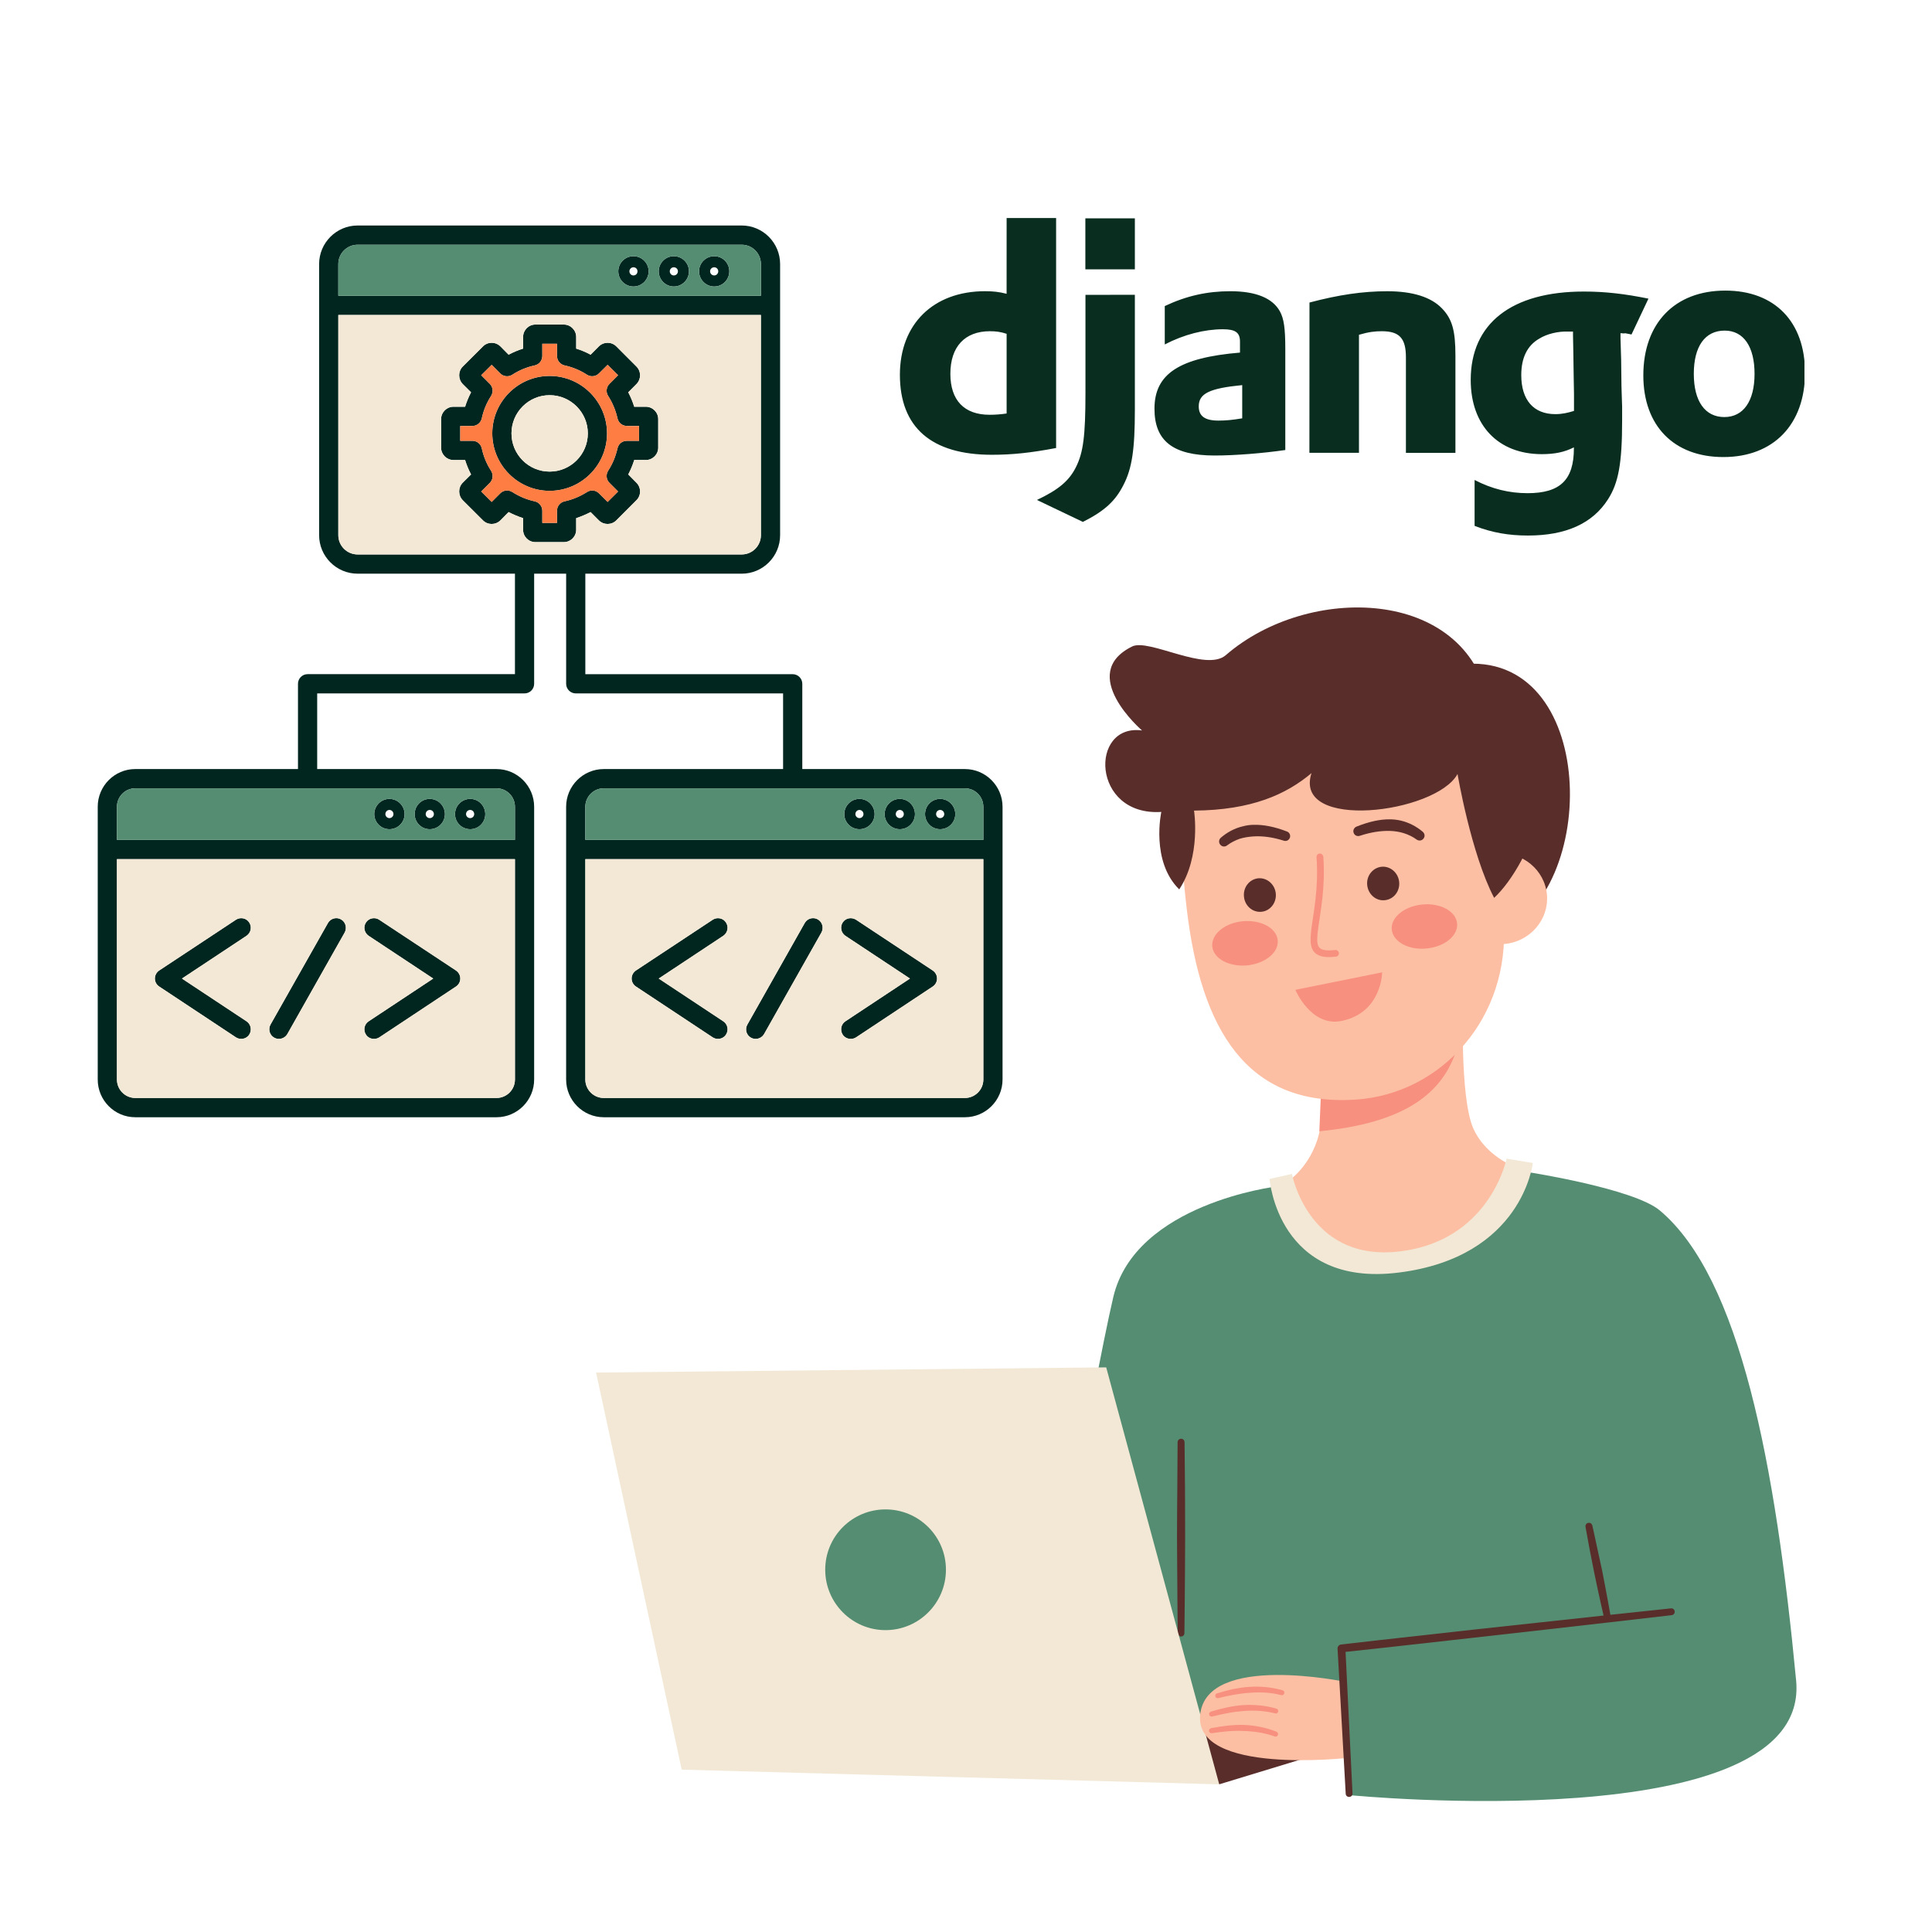 <svg xmlns="http://www.w3.org/2000/svg" xmlns:xlink="http://www.w3.org/1999/xlink" width="600" zoomAndPan="magnify" viewBox="0 0 450 450" height="600" preserveAspectRatio="xMidYMid meet" version="1.0"><defs><clipPath id="8e34e40582"><path d="M 209.543 50.25 L 420.293 50.25 L 420.293 125 L 209.543 125 Z M 209.543 50.25 " clip-rule="nonzero"/></clipPath><clipPath id="6502fcbd99"><path d="M 239 273 L 418.457 273 L 418.457 419.5 L 239 419.5 Z M 239 273 " clip-rule="nonzero"/></clipPath><clipPath id="c92eb23261"><path d="M 271.316 399 L 306 399 L 306 416 L 271.316 416 Z M 271.316 399 " clip-rule="nonzero"/></clipPath><clipPath id="3028548922"><path d="M 138.84 318.105 L 284 318.105 L 284 416 L 138.84 416 Z M 138.84 318.105 " clip-rule="nonzero"/></clipPath><clipPath id="97789736d4"><path d="M 22.762 52.5 L 233.512 52.5 L 233.512 260.25 L 22.762 260.25 Z M 22.762 52.5 " clip-rule="nonzero"/></clipPath></defs><g clip-path="url(#8e34e40582)"><path fill="#092e20" d="M 234.461 50.785 L 245.988 50.785 L 245.988 104.348 C 240.074 105.477 235.734 105.926 231.016 105.926 C 216.938 105.926 209.602 99.539 209.602 87.293 C 209.602 75.492 217.387 67.828 229.441 67.828 C 231.312 67.828 232.734 67.98 234.457 68.43 Z M 234.461 77.75 C 233.113 77.297 231.988 77.148 230.566 77.148 C 224.73 77.148 221.359 80.754 221.359 87.066 C 221.359 93.23 224.578 96.609 230.492 96.609 C 231.82 96.609 233.145 96.508 234.461 96.312 Z M 264.332 68.66 L 264.332 95.484 C 264.332 104.727 263.656 109.16 261.656 112.996 C 259.785 116.676 257.312 119.008 252.223 121.562 L 241.52 116.449 C 246.609 114.047 249.078 111.941 250.652 108.711 C 252.297 105.402 252.824 101.57 252.824 91.5 L 252.824 68.68 Z M 252.801 50.852 L 264.332 50.852 L 264.332 62.742 L 252.801 62.742 Z M 271.293 71.289 C 276.387 68.883 281.23 67.832 286.57 67.832 C 292.48 67.832 296.375 69.41 298.098 72.492 C 299.055 74.219 299.371 76.477 299.371 81.285 L 299.371 104.82 C 294.203 105.57 287.691 106.098 282.898 106.098 C 273.242 106.098 268.898 102.711 268.898 95.199 C 268.898 87.082 274.664 83.309 288.816 82.125 L 288.816 79.57 C 288.816 77.465 287.766 76.691 284.848 76.691 C 280.582 76.691 275.789 77.895 271.297 80.227 L 271.297 71.281 Z M 289.336 89.699 C 281.699 90.449 279.211 91.656 279.211 94.656 C 279.211 96.91 280.633 97.965 283.797 97.965 C 285.516 97.965 287.09 97.816 289.336 97.438 Z M 305.004 70.465 C 311.816 68.66 317.434 67.836 323.121 67.836 C 329.035 67.836 333.305 69.188 335.852 71.82 C 338.246 74.297 338.996 77.004 338.996 82.789 L 338.996 105.48 L 327.465 105.48 L 327.465 83.234 C 327.465 78.801 325.969 77.148 321.848 77.148 C 320.273 77.148 318.855 77.297 316.531 77.973 L 316.531 105.473 L 304.984 105.473 Z M 343.457 111.793 C 347.5 113.895 351.543 114.871 355.809 114.871 C 363.371 114.871 366.59 111.793 366.59 104.426 L 366.59 104.199 C 364.344 105.328 362.102 105.781 359.105 105.781 C 348.977 105.781 342.559 99.094 342.559 88.496 C 342.559 75.344 352.066 67.906 368.91 67.906 C 373.852 67.906 378.418 68.434 383.957 69.559 L 380.012 77.906 C 376.941 77.309 379.762 77.828 377.445 77.602 L 377.445 78.805 L 377.594 83.688 L 377.672 90 C 377.746 91.578 377.746 93.156 377.824 94.734 L 377.824 97.891 C 377.824 107.809 377 112.465 374.531 116.301 C 370.938 121.938 364.723 124.738 355.887 124.738 C 351.398 124.738 347.504 124.062 343.461 122.484 L 343.461 111.812 Z M 366.387 77.227 L 365.188 77.227 C 362.941 77.148 360.324 77.75 358.523 78.879 C 355.754 80.457 354.332 83.312 354.332 87.371 C 354.332 93.156 357.199 96.461 362.27 96.461 C 363.844 96.461 365.137 96.16 366.613 95.711 L 366.613 91.727 C 366.613 90.375 366.535 88.848 366.535 87.293 L 366.457 81.957 L 366.383 78.125 L 366.383 77.223 Z M 401.855 67.684 C 413.387 67.684 420.422 74.969 420.422 86.77 C 420.422 98.852 413.086 106.457 401.406 106.457 C 389.875 106.457 382.762 99.172 382.762 87.445 C 382.762 75.273 390.102 67.684 401.855 67.684 Z M 401.629 97.141 C 406.047 97.141 408.668 93.457 408.668 87.07 C 408.668 80.742 406.125 77.004 401.707 77.004 C 397.121 77.004 394.52 80.684 394.52 87.07 C 394.52 93.457 397.141 97.141 401.629 97.141 Z M 401.629 97.141 " fill-opacity="1" fill-rule="nonzero"/></g><g clip-path="url(#6502fcbd99)"><path fill="#558d72" d="M 356.152 273.051 C 356.152 273.051 380.508 276.848 386.578 281.918 C 405.312 297.613 413.559 340.98 418.355 391.453 C 421.84 428.641 314.27 418.121 314.27 418.121 L 314.098 409.426 L 239.992 405.285 C 239.992 405.285 254.621 321.973 259.312 302.098 C 264.453 280.297 297.297 276.363 297.297 276.363 L 356.152 273.051 " fill-opacity="1" fill-rule="evenodd"/></g><path fill="#582d2a" d="M 274.285 335.91 C 274.285 335.91 274.25 340.668 274.215 347.016 C 274.184 350.434 274.148 354.297 274.148 358.16 C 274.184 369.27 274.32 380.379 274.32 380.379 C 274.32 380.828 274.664 381.172 275.113 381.172 C 275.527 381.172 275.871 380.828 275.871 380.379 C 275.871 380.379 276.012 369.27 276.043 358.16 C 276.043 354.297 276.012 350.434 276.012 347.016 C 275.941 340.668 275.906 335.91 275.906 335.91 C 275.906 335.461 275.527 335.113 275.113 335.113 C 274.664 335.113 274.285 335.461 274.285 335.91 " fill-opacity="1" fill-rule="evenodd"/><path fill="#582d2a" d="M 369.297 355.641 C 369.297 355.641 369.711 357.883 370.262 360.922 C 370.574 362.508 370.918 364.336 371.297 366.164 C 372.367 371.406 373.574 376.617 373.574 376.617 C 373.676 377.066 374.09 377.344 374.504 377.238 C 374.953 377.168 375.23 376.754 375.125 376.309 C 375.125 376.309 374.195 371.027 373.16 365.785 C 372.781 363.957 372.367 362.164 372.02 360.539 C 371.398 357.539 370.883 355.332 370.883 355.332 C 370.781 354.883 370.367 354.605 369.918 354.711 C 369.504 354.781 369.227 355.195 369.297 355.641 " fill-opacity="1" fill-rule="evenodd"/><g clip-path="url(#c92eb23261)"><path fill="#582d2a" d="M 283.98 415.602 L 305.852 408.941 L 271.523 399.25 L 283.98 415.602 " fill-opacity="1" fill-rule="evenodd"/></g><g clip-path="url(#3028548922)"><path fill="#f2e8d5" d="M 138.84 319.695 L 158.781 412.188 L 283.98 415.602 L 257.656 318.488 L 138.84 319.695 " fill-opacity="1" fill-rule="evenodd"/></g><path fill="#558d72" d="M 206.254 351.57 C 214.016 351.57 220.328 357.852 220.328 365.613 C 220.328 373.375 214.016 379.688 206.254 379.688 C 198.492 379.688 192.211 373.375 192.211 365.613 C 192.211 357.852 198.492 351.57 206.254 351.57 " fill-opacity="1" fill-rule="evenodd"/><path fill="#fcbfa3" d="M 313.512 391.762 L 314.098 409.426 C 314.098 409.426 277.875 413.566 279.562 399.25 C 281.219 384.934 313.512 391.762 313.512 391.762 " fill-opacity="1" fill-rule="evenodd"/><path fill="#f7907f" d="M 283.809 395.523 C 285.016 395.211 286.223 394.938 287.465 394.73 C 288.672 394.523 289.879 394.352 291.121 394.281 C 293.5 394.109 295.949 394.176 298.434 394.832 C 298.746 394.902 299.055 394.73 299.125 394.418 C 299.227 394.109 299.055 393.797 298.746 393.695 C 296.125 392.969 293.57 392.73 291.016 392.902 C 289.742 392.969 288.465 393.176 287.188 393.418 C 285.945 393.695 284.703 394.039 283.496 394.418 C 283.152 394.488 282.98 394.832 283.082 395.145 C 283.152 395.453 283.496 395.625 283.809 395.523 " fill-opacity="1" fill-rule="evenodd"/><path fill="#f7907f" d="M 282.391 399.801 C 283.602 399.492 284.809 399.215 286.016 399.008 C 287.258 398.766 288.465 398.629 289.707 398.523 C 292.086 398.352 294.535 398.457 297.02 399.078 C 297.332 399.18 297.641 398.973 297.711 398.664 C 297.777 398.352 297.605 398.043 297.297 397.973 C 294.707 397.215 292.121 397.008 289.602 397.145 C 288.293 397.246 287.051 397.422 285.773 397.695 C 284.531 397.973 283.289 398.281 282.047 398.664 C 281.738 398.766 281.566 399.078 281.633 399.387 C 281.738 399.699 282.047 399.906 282.391 399.801 " fill-opacity="1" fill-rule="evenodd"/><path fill="#f7907f" d="M 282.289 403.699 C 283.531 403.492 284.738 403.355 285.98 403.25 C 287.223 403.148 288.465 403.113 289.707 403.184 C 292.086 403.25 294.5 403.598 296.918 404.457 C 297.227 404.562 297.539 404.426 297.641 404.113 C 297.777 403.805 297.605 403.492 297.332 403.355 C 294.812 402.355 292.258 401.871 289.742 401.766 C 288.43 401.734 287.152 401.801 285.879 401.941 C 284.602 402.078 283.324 402.285 282.082 402.527 C 281.773 402.594 281.531 402.906 281.598 403.215 C 281.633 403.527 281.98 403.734 282.289 403.699 " fill-opacity="1" fill-rule="evenodd"/><path fill="#582d2a" d="M 315.027 417.707 L 313.406 384.758 C 316.719 384.414 329.312 383.035 343.285 381.449 C 364.672 379.066 389.375 376.203 389.375 376.203 C 389.824 376.133 390.133 375.754 390.062 375.305 C 390.031 374.895 389.648 374.582 389.203 374.617 C 389.203 374.617 364.465 377.238 343.078 379.586 C 326.758 381.379 312.336 383.035 312.336 383.035 C 311.891 383.102 311.512 383.516 311.543 384 L 313.441 417.773 C 313.441 418.223 313.82 418.57 314.27 418.535 C 314.719 418.535 315.062 418.156 315.027 417.707 " fill-opacity="1" fill-rule="evenodd"/><path fill="#582d2a" d="M 340.074 154.754 C 372.195 151.062 372.953 207.984 348.664 217.785 L 339.488 180.281 L 305.473 180.074 L 278.113 188.805 L 277.32 202.43 L 271.559 183.734 C 271.559 183.734 315.582 157.582 340.074 154.754 " fill-opacity="1" fill-rule="evenodd"/><path fill="#fcbfa3" d="M 340.801 232.859 L 310.129 236.793 C 310.129 236.793 309.266 258.148 306.75 265.738 C 304.402 272.602 299.574 275.43 299.574 275.43 C 302.125 299.168 346.629 298.305 351.77 271.293 C 351.77 271.293 345.766 268.738 343.145 262.805 C 339.938 255.457 340.801 232.859 340.801 232.859 " fill-opacity="1" fill-rule="evenodd"/><path fill="#f2e8d5" d="M 295.711 274.605 C 295.711 274.605 297.57 299.961 325.793 296.406 C 354.703 292.785 357.016 270.879 357.016 270.879 L 350.906 269.879 C 350.906 269.879 346.977 289.578 325.035 291.578 C 304.645 293.406 300.918 273.43 300.918 273.43 L 295.711 274.605 " fill-opacity="1" fill-rule="evenodd"/><path fill="#f7907f" d="M 307.301 263.496 C 327.102 261.562 336.246 254.73 339.418 243.934 L 308.094 244.52 L 307.301 263.496 " fill-opacity="1" fill-rule="evenodd"/><path fill="#fcbfa3" d="M 301.195 165.656 C 275.629 169.691 273.457 187.184 276.426 211.781 C 279.734 239.691 290.328 257.836 315.82 256.113 C 335.969 254.766 351.77 236.793 350.219 214.781 C 348.391 188.734 339.352 159.688 301.195 165.656 " fill-opacity="1" fill-rule="evenodd"/><path fill="#fcbfa3" d="M 348.633 198.773 C 354.598 198.293 359.844 202.637 360.324 208.469 C 360.773 214.301 356.289 219.406 350.285 219.887 C 344.285 220.371 339.039 216.023 338.59 210.195 C 338.109 204.363 342.629 199.258 348.633 198.773 " fill-opacity="1" fill-rule="evenodd"/><path fill="#582d2a" d="M 346.801 163.688 C 368.984 174.832 356.047 201.707 348.012 209.125 C 342.629 198.844 339.488 180.281 339.488 180.281 C 334.453 189.496 301.09 193.633 305.473 180.074 C 299.609 185.008 291.57 188.699 278.113 188.805 C 278.113 188.805 279.805 199.395 274.664 207.156 C 267.973 200.57 270.492 189.113 270.492 189.113 C 254.172 190.148 253.723 168.449 266.004 170.141 C 266.004 170.141 250.723 156.996 263.695 150.578 C 267.594 148.648 280.91 156.617 285.531 152.582 C 304.68 135.984 341.422 136.711 346.801 163.688 " fill-opacity="1" fill-rule="evenodd"/><path fill="#582d2a" d="M 293.086 204.57 C 291.016 204.777 289.535 206.676 289.742 208.812 C 289.914 210.953 291.742 212.574 293.812 212.367 C 295.848 212.195 297.363 210.262 297.156 208.125 C 296.953 205.984 295.121 204.398 293.086 204.57 " fill-opacity="1" fill-rule="evenodd"/><path fill="#582d2a" d="M 321.824 201.879 C 323.859 201.707 325.688 203.293 325.895 205.434 C 326.102 207.605 324.586 209.504 322.516 209.676 C 320.48 209.883 318.652 208.297 318.445 206.121 C 318.238 203.984 319.754 202.086 321.824 201.879 " fill-opacity="1" fill-rule="evenodd"/><path fill="#f7907f" d="M 289.5 214.574 C 285.289 214.953 282.117 217.578 282.359 220.441 C 282.633 223.27 286.258 225.234 290.465 224.855 C 294.676 224.441 297.883 221.855 297.605 218.992 C 297.332 216.164 293.707 214.195 289.5 214.574 " fill-opacity="1" fill-rule="evenodd"/><path fill="#f7907f" d="M 331.312 210.676 C 327.102 211.055 323.895 213.68 324.172 216.508 C 324.445 219.336 328.035 221.336 332.242 220.922 C 336.453 220.543 339.66 217.922 339.387 215.094 C 339.145 212.266 335.488 210.262 331.312 210.676 " fill-opacity="1" fill-rule="evenodd"/><path fill="#582d2a" d="M 329.934 195.531 C 329.035 194.875 328.035 194.395 326.93 194.047 C 325.93 193.738 324.828 193.566 323.652 193.531 C 321.617 193.496 319.34 193.809 316.754 194.668 C 316.168 194.875 315.512 194.602 315.305 194.016 C 315.062 193.426 315.375 192.773 315.961 192.531 C 318.824 191.391 321.41 190.805 323.723 190.84 C 324.586 190.84 325.414 190.941 326.207 191.117 C 328.137 191.562 329.863 192.461 331.348 193.703 C 331.863 194.117 331.969 194.84 331.555 195.324 C 331.176 195.844 330.449 195.91 329.934 195.531 " fill-opacity="1" fill-rule="evenodd"/><path fill="#582d2a" d="M 285.809 196.91 C 286.738 196.223 287.707 195.738 288.773 195.359 C 289.809 195.047 290.914 194.875 292.086 194.809 C 294.121 194.703 296.398 194.98 299.02 195.809 C 299.609 196.016 300.23 195.703 300.438 195.117 C 300.645 194.531 300.332 193.875 299.746 193.668 C 296.883 192.566 294.293 192.047 291.984 192.117 C 291.121 192.117 290.293 192.254 289.5 192.461 C 287.566 192.91 285.844 193.84 284.359 195.117 C 283.875 195.531 283.809 196.258 284.223 196.738 C 284.602 197.223 285.324 197.324 285.809 196.91 " fill-opacity="1" fill-rule="evenodd"/><path fill="#f7907f" d="M 321.93 226.477 L 301.711 230.547 C 301.711 230.547 305.367 239.277 312.512 237.793 C 321.895 235.828 321.93 226.477 321.93 226.477 " fill-opacity="1" fill-rule="evenodd"/><path fill="#f7907f" d="M 306.645 199.637 C 307.164 206.949 305.922 212.574 305.438 216.367 C 305.195 218.371 305.16 219.922 305.609 220.957 C 306.266 222.441 307.82 223.234 311.164 222.82 C 311.578 222.785 311.891 222.406 311.855 221.957 C 311.82 221.543 311.406 221.234 310.992 221.27 C 309.75 221.406 308.82 221.406 308.129 221.199 C 307.613 221.062 307.266 220.75 307.059 220.336 C 306.68 219.473 306.785 218.199 306.992 216.543 C 307.473 212.711 308.75 206.984 308.23 199.535 C 308.164 199.121 307.82 198.773 307.371 198.809 C 306.922 198.844 306.609 199.223 306.645 199.637 " fill-opacity="1" fill-rule="evenodd"/><path fill="#012620" d="M 147.543 59.672 C 145.598 59.672 144.012 61.242 144.012 63.191 C 144.012 65.145 145.598 66.734 147.543 66.734 C 149.488 66.734 151.078 65.145 151.078 63.191 C 151.078 61.242 149.488 59.672 147.543 59.672 Z M 147.543 64.156 C 147.031 64.156 146.605 63.73 146.605 63.191 C 146.605 62.68 147.031 62.254 147.543 62.254 C 148.082 62.254 148.48 62.68 148.48 63.191 C 148.484 63.73 148.082 64.156 147.543 64.156 Z M 147.543 64.156 " fill-opacity="1" fill-rule="nonzero"/><path fill="#012620" d="M 156.941 59.672 C 155.016 59.672 153.43 61.242 153.43 63.191 C 153.43 65.145 155.016 66.734 156.941 66.734 C 158.887 66.734 160.473 65.145 160.473 63.191 C 160.473 61.242 158.887 59.672 156.941 59.672 Z M 156.941 64.156 C 156.43 64.156 156.004 63.73 156.004 63.191 C 156.004 62.68 156.43 62.254 156.941 62.254 C 157.477 62.254 157.902 62.68 157.902 63.191 C 157.902 63.73 157.477 64.156 156.941 64.156 Z M 156.941 64.156 " fill-opacity="1" fill-rule="nonzero"/><path fill="#012620" d="M 166.359 59.672 C 164.41 59.672 162.824 61.242 162.824 63.191 C 162.824 65.145 164.41 66.734 166.359 66.734 C 168.305 66.734 169.871 65.145 169.871 63.191 C 169.871 61.242 168.305 59.672 166.359 59.672 Z M 166.359 64.156 C 165.82 64.156 165.395 63.73 165.395 63.191 C 165.395 62.68 165.82 62.254 166.359 62.254 C 166.871 62.254 167.297 62.68 167.297 63.191 C 167.297 63.73 166.871 64.156 166.359 64.156 Z M 166.359 64.156 " fill-opacity="1" fill-rule="nonzero"/><path fill="#012620" d="M 200.184 186.078 C 198.234 186.078 196.648 187.668 196.648 189.617 C 196.648 191.566 198.234 193.137 200.184 193.137 C 202.129 193.137 203.715 191.566 203.715 189.617 C 203.715 187.668 202.129 186.078 200.184 186.078 Z M 200.184 190.555 C 199.664 190.555 199.242 190.129 199.242 189.617 C 199.242 189.078 199.668 188.652 200.184 188.652 C 200.695 188.652 201.121 189.078 201.121 189.617 C 201.121 190.133 200.695 190.555 200.184 190.555 Z M 200.184 190.555 " fill-opacity="1" fill-rule="nonzero"/><path fill="#012620" d="M 209.578 186.078 C 207.633 186.078 206.047 187.668 206.047 189.617 C 206.047 191.566 207.633 193.137 209.578 193.137 C 211.523 193.137 213.113 191.566 213.113 189.617 C 213.113 187.668 211.523 186.078 209.578 186.078 Z M 209.578 190.555 C 209.066 190.555 208.641 190.129 208.641 189.617 C 208.641 189.078 209.066 188.652 209.578 188.652 C 210.094 188.652 210.516 189.078 210.516 189.617 C 210.516 190.133 210.09 190.555 209.578 190.555 Z M 209.578 190.555 " fill-opacity="1" fill-rule="nonzero"/><path fill="#012620" d="M 218.973 186.078 C 217.023 186.078 215.461 187.668 215.461 189.617 C 215.461 191.566 217.023 193.137 218.973 193.137 C 220.918 193.137 222.504 191.566 222.504 189.617 C 222.508 187.668 220.918 186.078 218.973 186.078 Z M 218.973 190.555 C 218.461 190.555 218.035 190.129 218.035 189.617 C 218.035 189.078 218.461 188.652 218.973 188.652 C 219.508 188.652 219.934 189.078 219.934 189.617 C 219.934 190.133 219.508 190.555 218.973 190.555 Z M 218.973 190.555 " fill-opacity="1" fill-rule="nonzero"/><path fill="#012620" d="M 90.703 186.078 C 88.758 186.078 87.172 187.668 87.172 189.617 C 87.172 191.566 88.758 193.137 90.703 193.137 C 92.648 193.137 94.238 191.566 94.238 189.617 C 94.238 187.668 92.648 186.078 90.703 186.078 Z M 90.703 190.555 C 90.191 190.555 89.766 190.129 89.766 189.617 C 89.766 189.078 90.191 188.652 90.703 188.652 C 91.215 188.652 91.641 189.078 91.641 189.617 C 91.641 190.133 91.215 190.555 90.703 190.555 Z M 90.703 190.555 " fill-opacity="1" fill-rule="nonzero"/><path fill="#012620" d="M 100.098 186.078 C 98.148 186.078 96.582 187.668 96.582 189.617 C 96.582 191.566 98.148 193.137 100.098 193.137 C 102.043 193.137 103.629 191.566 103.629 189.617 C 103.633 187.668 102.043 186.078 100.098 186.078 Z M 100.098 190.555 C 99.582 190.555 99.156 190.129 99.156 189.617 C 99.156 189.078 99.582 188.652 100.098 188.652 C 100.633 188.652 101.059 189.078 101.059 189.617 C 101.059 190.133 100.633 190.555 100.098 190.555 Z M 100.098 190.555 " fill-opacity="1" fill-rule="nonzero"/><path fill="#012620" d="M 109.516 186.078 C 107.566 186.078 105.98 187.668 105.98 189.617 C 105.98 191.566 107.566 193.137 109.516 193.137 C 111.461 193.137 113.027 191.566 113.027 189.617 C 113.027 187.668 111.461 186.078 109.516 186.078 Z M 109.516 190.555 C 108.977 190.555 108.551 190.129 108.551 189.617 C 108.551 189.078 108.977 188.652 109.516 188.652 C 110.027 188.652 110.453 189.078 110.453 189.617 C 110.457 190.133 110.031 190.555 109.516 190.555 Z M 109.516 190.555 " fill-opacity="1" fill-rule="nonzero"/><path fill="#012620" d="M 128.016 87.562 C 120.656 87.562 114.66 93.57 114.66 100.945 C 114.66 108.316 120.656 114.328 128.016 114.328 C 135.395 114.328 141.391 108.316 141.391 100.945 C 141.391 93.57 135.398 87.562 128.016 87.562 Z M 128.016 109.844 C 123.113 109.844 119.133 105.852 119.133 100.945 C 119.133 96.035 123.117 92.047 128.016 92.047 C 132.91 92.047 136.918 96.035 136.918 100.945 C 136.918 105.852 132.914 109.844 128.016 109.844 Z M 128.016 109.844 " fill-opacity="1" fill-rule="nonzero"/><path fill="#012620" d="M 150.43 94.734 L 147.723 94.734 C 147.363 93.566 146.895 92.445 146.332 91.371 L 148.254 89.441 C 149.375 88.297 149.352 86.48 148.234 85.363 L 143.559 80.68 C 142.441 79.559 140.605 79.559 139.488 80.68 L 137.562 82.609 C 136.488 82.023 135.371 81.559 134.207 81.195 L 134.207 78.484 C 134.207 76.895 132.91 75.594 131.324 75.594 L 124.703 75.594 C 123.117 75.594 121.84 76.895 121.84 78.484 L 121.84 81.195 C 120.676 81.559 119.559 82.023 118.465 82.609 L 116.562 80.68 C 115.422 79.559 113.609 79.559 112.492 80.68 L 107.789 85.363 C 106.672 86.484 106.672 88.297 107.789 89.465 L 109.715 91.371 C 109.16 92.445 108.688 93.57 108.328 94.734 L 105.621 94.734 C 104.035 94.734 102.738 96.031 102.738 97.621 L 102.738 104.258 C 102.738 105.848 104.035 107.145 105.621 107.145 L 108.328 107.145 C 108.688 108.312 109.152 109.434 109.715 110.508 L 107.789 112.414 C 106.672 113.535 106.672 115.375 107.789 116.516 L 112.488 121.199 C 113.609 122.32 115.418 122.32 116.559 121.199 L 118.461 119.27 C 119.535 119.828 120.676 120.301 121.836 120.684 L 121.836 123.375 C 121.836 124.988 123.113 126.266 124.699 126.266 L 131.32 126.266 C 132.906 126.266 134.203 124.984 134.203 123.375 L 134.203 120.684 C 135.371 120.301 136.484 119.828 137.559 119.27 L 139.484 121.199 C 140.605 122.32 142.441 122.32 143.555 121.199 L 148.254 116.492 C 149.375 115.371 149.352 113.531 148.234 112.434 L 146.332 110.504 C 146.891 109.43 147.363 108.285 147.723 107.141 L 150.43 107.141 C 152.016 107.141 153.312 105.844 153.312 104.254 L 153.312 97.617 C 153.316 96.031 152.02 94.734 150.43 94.734 Z M 148.84 102.668 L 146 102.668 C 144.949 102.668 144.051 103.383 143.828 104.414 C 143.402 106.273 142.688 108.047 141.633 109.66 C 141.078 110.559 141.207 111.723 141.949 112.465 L 143.961 114.48 L 141.523 116.902 L 139.512 114.906 C 138.77 114.145 137.609 114.031 136.738 114.59 C 135.125 115.621 133.363 116.363 131.504 116.766 C 130.473 116.988 129.734 117.906 129.734 118.965 L 129.734 121.789 L 126.312 121.789 L 126.312 118.965 C 126.312 117.914 125.57 116.992 124.543 116.766 C 122.664 116.363 120.918 115.621 119.309 114.59 C 118.41 114.031 117.27 114.145 116.512 114.906 L 114.52 116.902 L 112.078 114.48 L 114.094 112.465 C 114.832 111.723 114.945 110.559 114.383 109.66 C 113.352 108.07 112.613 106.297 112.211 104.414 C 111.988 103.383 111.07 102.668 110.02 102.668 L 107.199 102.668 L 107.199 99.215 L 110.02 99.215 C 111.066 99.215 111.984 98.473 112.211 97.465 C 112.613 95.582 113.352 93.812 114.383 92.219 C 114.941 91.32 114.828 90.156 114.094 89.418 L 112.078 87.398 L 114.52 84.977 L 116.512 86.973 C 117.27 87.734 118.434 87.848 119.309 87.289 C 120.918 86.234 122.684 85.516 124.543 85.113 C 125.57 84.891 126.312 83.973 126.312 82.914 L 126.312 80.07 L 129.734 80.07 L 129.734 82.914 C 129.734 83.969 130.473 84.887 131.504 85.113 C 133.355 85.516 135.105 86.234 136.738 87.289 C 137.609 87.848 138.773 87.715 139.512 86.973 L 141.523 84.977 L 143.961 87.398 L 141.949 89.418 C 141.207 90.156 141.078 91.32 141.633 92.195 C 142.684 93.828 143.402 95.578 143.828 97.461 C 144.051 98.473 144.949 99.207 146 99.207 L 148.84 99.207 Z M 148.84 102.668 " fill-opacity="1" fill-rule="nonzero"/><path fill="#012620" d="M 58.043 240.996 C 57.617 241.645 56.902 241.98 56.188 241.98 C 55.762 241.98 55.336 241.867 54.953 241.621 L 37.082 229.785 C 36.453 229.383 36.074 228.664 36.074 227.926 C 36.074 227.164 36.453 226.469 37.082 226.043 L 54.953 214.23 C 55.984 213.559 57.371 213.828 58.043 214.859 C 58.734 215.891 58.441 217.281 57.414 217.973 L 42.383 227.926 L 57.418 237.879 C 58.441 238.551 58.734 239.938 58.043 240.996 Z M 58.043 240.996 " fill-opacity="1" fill-rule="nonzero"/><path fill="#012620" d="M 107.211 227.926 C 107.211 228.668 106.832 229.383 106.203 229.785 L 88.352 241.621 C 87.973 241.867 87.527 241.98 87.102 241.98 C 86.387 241.98 85.672 241.645 85.246 240.996 C 84.551 239.941 84.844 238.551 85.871 237.879 L 100.906 227.926 L 85.871 217.973 C 84.844 217.277 84.555 215.891 85.246 214.859 C 85.914 213.828 87.324 213.559 88.332 214.23 L 106.203 226.043 C 106.832 226.469 107.211 227.164 107.211 227.926 Z M 107.211 227.926 " fill-opacity="1" fill-rule="nonzero"/><path fill="#012620" d="M 80.277 217.211 L 66.922 240.859 C 66.496 241.574 65.734 241.98 64.953 241.98 C 64.594 241.98 64.215 241.887 63.859 241.691 C 62.785 241.086 62.406 239.719 63.008 238.641 L 76.383 214.996 C 76.988 213.918 78.352 213.539 79.426 214.141 C 80.5 214.746 80.879 216.113 80.277 217.211 Z M 80.277 217.211 " fill-opacity="1" fill-rule="nonzero"/><path fill="#012620" d="M 169.086 240.996 C 168.66 241.645 167.945 241.98 167.23 241.98 C 166.805 241.98 166.379 241.867 166 241.621 L 148.125 229.785 C 147.5 229.383 147.117 228.664 147.117 227.926 C 147.117 227.164 147.5 226.469 148.125 226.043 L 166 214.23 C 167.027 213.559 168.418 213.828 169.086 214.859 C 169.781 215.891 169.488 217.281 168.457 217.973 L 153.43 227.926 L 168.461 237.879 C 169.492 238.551 169.781 239.938 169.086 240.996 Z M 169.086 240.996 " fill-opacity="1" fill-rule="nonzero"/><path fill="#012620" d="M 218.258 227.926 C 218.258 228.668 217.875 229.383 217.25 229.785 L 199.398 241.621 C 199.016 241.867 198.57 241.98 198.164 241.98 C 197.426 241.98 196.711 241.645 196.285 240.996 C 195.617 239.941 195.883 238.551 196.914 237.879 L 211.945 227.926 L 196.914 217.973 C 195.883 217.277 195.617 215.891 196.285 214.859 C 196.953 213.828 198.344 213.559 199.398 214.23 L 217.25 226.043 C 217.875 226.469 218.258 227.164 218.258 227.926 Z M 218.258 227.926 " fill-opacity="1" fill-rule="nonzero"/><path fill="#012620" d="M 191.32 217.211 L 177.965 240.859 C 177.539 241.574 176.781 241.98 176 241.98 C 175.641 241.98 175.258 241.887 174.902 241.691 C 173.828 241.086 173.449 239.719 174.078 238.641 L 187.434 214.996 C 188.035 213.918 189.398 213.539 190.477 214.141 C 191.547 214.746 191.926 216.113 191.32 217.211 Z M 191.32 217.211 " fill-opacity="1" fill-rule="nonzero"/><g clip-path="url(#97789736d4)"><path fill="#012620" d="M 224.746 179.129 L 186.871 179.129 L 186.871 159.27 C 186.871 158.035 185.863 157.031 184.637 157.031 L 136.336 157.031 L 136.336 133.625 L 172.754 133.625 C 177.699 133.625 181.703 129.594 181.703 124.66 L 181.703 61.512 C 181.703 56.559 177.699 52.523 172.754 52.523 L 83.297 52.523 C 78.355 52.523 74.328 56.555 74.328 61.512 L 74.328 124.656 C 74.328 129.59 78.352 133.621 83.297 133.621 L 119.941 133.621 L 119.941 157.023 L 71.641 157.023 C 70.41 157.023 69.406 158.035 69.406 159.266 L 69.406 179.125 L 31.512 179.125 C 26.676 179.129 22.762 183.07 22.762 187.914 L 22.762 251.441 C 22.762 256.281 26.676 260.227 31.512 260.227 L 115.645 260.227 C 120.477 260.227 124.414 256.281 124.414 251.441 L 124.414 187.914 C 124.414 183.074 120.477 179.129 115.645 179.129 L 73.879 179.129 L 73.879 161.508 L 122.18 161.508 C 123.41 161.508 124.414 160.5 124.414 159.27 L 124.414 133.625 L 131.867 133.625 L 131.867 159.27 C 131.867 160.504 132.875 161.508 134.102 161.508 L 182.395 161.508 L 182.395 179.129 L 140.629 179.129 C 135.801 179.129 131.863 183.074 131.863 187.914 L 131.863 251.441 C 131.863 256.281 135.801 260.227 140.629 260.227 L 224.746 260.227 C 229.574 260.227 233.512 256.281 233.512 251.441 L 233.512 187.914 C 233.512 183.07 229.574 179.129 224.746 179.129 Z M 119.941 251.438 C 119.941 253.812 118.016 255.738 115.645 255.738 L 31.512 255.738 C 29.164 255.738 27.238 253.809 27.238 251.438 L 27.238 200.109 L 119.941 200.109 Z M 115.645 183.609 C 118.02 183.609 119.941 185.539 119.941 187.91 L 119.941 195.621 L 27.238 195.621 L 27.238 187.91 C 27.238 185.535 29.16 183.609 31.512 183.609 Z M 78.801 61.512 C 78.801 59.023 80.816 57.008 83.297 57.008 L 172.754 57.008 C 175.238 57.008 177.23 59.023 177.23 61.512 L 177.23 68.887 L 78.801 68.887 Z M 83.297 129.141 C 80.816 129.141 78.801 127.125 78.801 124.656 L 78.801 73.371 L 177.23 73.371 L 177.23 124.656 C 177.23 127.121 175.238 129.141 172.754 129.141 Z M 229.039 251.438 C 229.039 253.812 227.113 255.738 224.746 255.738 L 140.629 255.738 C 138.258 255.738 136.336 253.809 136.336 251.438 L 136.336 200.109 L 229.039 200.109 Z M 229.039 195.625 L 136.336 195.625 L 136.336 187.914 C 136.336 185.539 138.262 183.613 140.629 183.613 L 224.746 183.613 C 227.117 183.613 229.039 185.543 229.039 187.914 Z M 229.039 195.625 " fill-opacity="1" fill-rule="nonzero"/></g><path fill="#f2e8d5" d="M 78.801 73.371 L 78.801 124.656 C 78.801 127.121 80.816 129.141 83.297 129.141 L 172.754 129.141 C 175.238 129.141 177.23 127.125 177.23 124.656 L 177.23 73.371 Z M 153.316 104.262 C 153.316 105.852 152.02 107.152 150.434 107.152 L 147.727 107.152 C 147.367 108.293 146.898 109.438 146.336 110.512 L 148.238 112.441 C 149.359 113.539 149.379 115.379 148.258 116.5 L 143.559 121.207 C 142.441 122.332 140.605 122.332 139.488 121.207 L 137.562 119.277 C 136.488 119.836 135.371 120.309 134.207 120.691 L 134.207 123.383 C 134.207 124.996 132.91 126.273 131.324 126.273 L 124.703 126.273 C 123.117 126.273 121.84 124.992 121.84 123.383 L 121.84 120.691 C 120.676 120.309 119.535 119.836 118.465 119.277 L 116.562 121.207 C 115.422 122.332 113.609 122.332 112.492 121.207 L 107.793 116.523 C 106.676 115.383 106.676 113.543 107.793 112.422 L 109.719 110.516 C 109.164 109.441 108.691 108.316 108.332 107.156 L 105.625 107.156 C 104.039 107.156 102.742 105.855 102.742 104.266 L 102.742 97.633 C 102.742 96.043 104.039 94.742 105.625 94.742 L 108.332 94.742 C 108.691 93.574 109.16 92.457 109.719 91.379 L 107.793 89.473 C 106.676 88.305 106.676 86.492 107.793 85.371 L 112.492 80.688 C 113.613 79.566 115.422 79.566 116.562 80.688 L 118.465 82.617 C 119.559 82.031 120.68 81.566 121.84 81.203 L 121.84 78.492 C 121.84 76.902 123.117 75.602 124.703 75.602 L 131.324 75.602 C 132.91 75.602 134.207 76.902 134.207 78.492 L 134.207 81.203 C 135.375 81.566 136.488 82.031 137.562 82.617 L 139.488 80.688 C 140.609 79.566 142.445 79.566 143.559 80.688 L 148.234 85.371 C 149.355 86.492 149.375 88.305 148.254 89.449 L 146.332 91.379 C 146.891 92.457 147.363 93.578 147.723 94.742 L 150.43 94.742 C 152.016 94.742 153.312 96.043 153.312 97.633 L 153.312 104.262 Z M 153.316 104.262 " fill-opacity="1" fill-rule="nonzero"/><path fill="#fe7d43" d="M 146.004 99.219 C 144.953 99.219 144.055 98.477 143.832 97.469 C 143.406 95.586 142.691 93.84 141.637 92.203 C 141.082 91.328 141.215 90.16 141.953 89.426 L 143.965 87.406 L 141.527 84.984 L 139.516 86.98 C 138.773 87.723 137.613 87.855 136.742 87.297 C 135.109 86.246 133.367 85.523 131.508 85.121 C 130.477 84.898 129.738 83.98 129.738 82.922 L 129.738 80.078 L 126.316 80.078 L 126.316 82.922 C 126.316 83.977 125.578 84.895 124.547 85.121 C 122.691 85.523 120.922 86.246 119.312 87.297 C 118.441 87.855 117.273 87.742 116.516 86.98 L 114.523 84.984 L 112.086 87.406 L 114.098 89.426 C 114.836 90.164 114.949 91.328 114.387 92.227 C 113.355 93.816 112.617 95.59 112.215 97.473 C 111.992 98.484 111.074 99.223 110.023 99.223 L 107.203 99.223 L 107.203 102.676 L 110.023 102.676 C 111.07 102.676 111.988 103.391 112.215 104.422 C 112.617 106.305 113.355 108.074 114.387 109.668 C 114.945 110.566 114.832 111.73 114.098 112.473 L 112.086 114.488 L 114.523 116.91 L 116.516 114.914 C 117.273 114.152 118.414 114.039 119.312 114.602 C 120.922 115.629 122.668 116.371 124.547 116.773 C 125.578 116.996 126.316 117.918 126.316 118.973 L 126.316 121.797 L 129.738 121.797 L 129.738 118.973 C 129.738 117.922 130.477 117 131.508 116.773 C 133.363 116.371 135.129 115.629 136.742 114.602 C 137.613 114.039 138.777 114.152 139.516 114.914 L 141.527 116.91 L 143.965 114.488 L 141.953 112.473 C 141.215 111.73 141.082 110.566 141.637 109.668 C 142.688 108.055 143.406 106.285 143.832 104.422 C 144.055 103.391 144.953 102.676 146.004 102.676 L 148.844 102.676 L 148.844 99.223 L 146.004 99.223 Z M 128.016 114.324 C 120.656 114.324 114.66 108.312 114.66 100.941 C 114.66 93.566 120.656 87.559 128.016 87.559 C 135.395 87.559 141.391 93.566 141.391 100.941 C 141.391 108.316 135.398 114.324 128.016 114.324 Z M 128.016 114.324 " fill-opacity="1" fill-rule="nonzero"/><path fill="#f2e8d5" d="M 136.918 100.945 C 136.918 105.855 132.914 109.844 128.016 109.844 C 123.113 109.844 119.133 105.852 119.133 100.945 C 119.133 96.035 123.117 92.047 128.016 92.047 C 132.91 92.047 136.918 96.031 136.918 100.945 Z M 136.918 100.945 " fill-opacity="1" fill-rule="nonzero"/><path fill="#f2e8d5" d="M 136.336 200.109 L 136.336 251.441 C 136.336 253.816 138.262 255.742 140.629 255.742 L 224.746 255.742 C 227.117 255.742 229.039 253.812 229.039 251.441 L 229.039 200.109 Z M 168.461 237.875 C 169.492 238.547 169.781 239.938 169.09 240.988 C 168.664 241.641 167.949 241.977 167.234 241.977 C 166.809 241.977 166.383 241.863 166.004 241.617 L 148.129 229.781 C 147.504 229.379 147.121 228.66 147.121 227.922 C 147.121 227.16 147.504 226.465 148.129 226.039 L 166.004 214.227 C 167.031 213.555 168.422 213.824 169.09 214.855 C 169.785 215.887 169.492 217.277 168.461 217.969 L 153.43 227.926 Z M 191.32 217.211 L 177.965 240.859 C 177.539 241.574 176.781 241.98 176 241.98 C 175.641 241.98 175.258 241.887 174.902 241.691 C 173.828 241.086 173.449 239.719 174.078 238.641 L 187.434 214.996 C 188.035 213.918 189.398 213.539 190.477 214.141 C 191.547 214.746 191.926 216.113 191.32 217.211 Z M 217.25 229.785 L 199.398 241.621 C 199.016 241.867 198.57 241.98 198.164 241.98 C 197.426 241.98 196.711 241.645 196.285 240.996 C 195.617 239.941 195.883 238.551 196.914 237.879 L 211.945 227.926 L 196.914 217.973 C 195.883 217.277 195.617 215.891 196.285 214.859 C 196.953 213.828 198.344 213.559 199.398 214.23 L 217.25 226.043 C 217.875 226.469 218.258 227.164 218.258 227.926 C 218.258 228.664 217.875 229.383 217.25 229.785 Z M 217.25 229.785 " fill-opacity="1" fill-rule="nonzero"/><path fill="#f2e8d5" d="M 27.238 200.109 L 27.238 251.441 C 27.238 253.816 29.16 255.742 31.512 255.742 L 115.645 255.742 C 118.02 255.742 119.941 253.812 119.941 251.441 L 119.941 200.109 Z M 57.414 237.875 C 58.441 238.547 58.73 239.938 58.043 240.988 C 57.617 241.641 56.902 241.977 56.188 241.977 C 55.762 241.977 55.336 241.863 54.953 241.617 L 37.082 229.781 C 36.453 229.379 36.074 228.66 36.074 227.922 C 36.074 227.16 36.453 226.465 37.082 226.039 L 54.953 214.227 C 55.984 213.555 57.371 213.824 58.043 214.855 C 58.734 215.887 58.441 217.277 57.414 217.969 L 42.383 227.926 Z M 80.277 217.211 L 66.922 240.859 C 66.496 241.574 65.734 241.98 64.953 241.98 C 64.594 241.98 64.215 241.887 63.859 241.691 C 62.785 241.086 62.406 239.719 63.008 238.641 L 76.383 214.996 C 76.988 213.918 78.352 213.539 79.426 214.141 C 80.5 214.746 80.879 216.113 80.277 217.211 Z M 106.203 229.785 L 88.352 241.621 C 87.973 241.867 87.527 241.98 87.102 241.98 C 86.387 241.98 85.672 241.645 85.246 240.996 C 84.551 239.941 84.844 238.551 85.871 237.879 L 100.906 227.926 L 85.871 217.973 C 84.844 217.277 84.555 215.891 85.246 214.859 C 85.914 213.828 87.324 213.559 88.332 214.23 L 106.203 226.043 C 106.832 226.469 107.211 227.164 107.211 227.926 C 107.211 228.664 106.832 229.383 106.203 229.785 Z M 106.203 229.785 " fill-opacity="1" fill-rule="nonzero"/><path fill="#558d72" d="M 115.645 183.609 L 31.512 183.609 C 29.164 183.609 27.238 185.539 27.238 187.91 L 27.238 195.621 L 119.941 195.621 L 119.941 187.91 C 119.941 185.539 118.016 183.609 115.645 183.609 Z M 90.703 193.137 C 88.758 193.137 87.172 191.566 87.172 189.617 C 87.172 187.668 88.758 186.078 90.703 186.078 C 92.648 186.078 94.238 187.668 94.238 189.617 C 94.238 191.566 92.648 193.137 90.703 193.137 Z M 100.098 193.137 C 98.148 193.137 96.582 191.566 96.582 189.617 C 96.582 187.668 98.148 186.078 100.098 186.078 C 102.043 186.078 103.629 187.668 103.629 189.617 C 103.633 191.566 102.043 193.137 100.098 193.137 Z M 109.516 193.137 C 107.566 193.137 105.98 191.566 105.98 189.617 C 105.98 187.668 107.566 186.078 109.516 186.078 C 111.461 186.078 113.027 187.668 113.027 189.617 C 113.027 191.566 111.461 193.137 109.516 193.137 Z M 109.516 193.137 " fill-opacity="1" fill-rule="nonzero"/><path fill="#558d72" d="M 224.746 183.609 L 140.629 183.609 C 138.258 183.609 136.336 185.539 136.336 187.91 L 136.336 195.621 L 229.039 195.621 L 229.039 187.91 C 229.039 185.539 227.117 183.609 224.746 183.609 Z M 200.184 193.137 C 198.234 193.137 196.648 191.566 196.648 189.617 C 196.648 187.668 198.234 186.078 200.184 186.078 C 202.129 186.078 203.715 187.668 203.715 189.617 C 203.715 191.566 202.129 193.137 200.184 193.137 Z M 209.578 193.137 C 207.633 193.137 206.047 191.566 206.047 189.617 C 206.047 187.668 207.633 186.078 209.578 186.078 C 211.523 186.078 213.113 187.668 213.113 189.617 C 213.113 191.566 211.523 193.137 209.578 193.137 Z M 218.973 193.137 C 217.023 193.137 215.461 191.566 215.461 189.617 C 215.461 187.668 217.023 186.078 218.973 186.078 C 220.918 186.078 222.504 187.668 222.504 189.617 C 222.508 191.566 220.918 193.137 218.973 193.137 Z M 218.973 193.137 " fill-opacity="1" fill-rule="nonzero"/><path fill="#558d72" d="M 172.754 57.008 L 83.297 57.008 C 80.816 57.008 78.801 59.023 78.801 61.512 L 78.801 68.887 L 177.23 68.887 L 177.23 61.512 C 177.23 59.023 175.238 57.008 172.754 57.008 Z M 147.543 66.738 C 145.598 66.738 144.012 65.148 144.012 63.195 C 144.012 61.246 145.598 59.676 147.543 59.676 C 149.488 59.676 151.078 61.246 151.078 63.195 C 151.078 65.148 149.488 66.738 147.543 66.738 Z M 156.941 66.738 C 155.016 66.738 153.43 65.148 153.43 63.195 C 153.43 61.246 155.016 59.676 156.941 59.676 C 158.887 59.676 160.473 61.246 160.473 63.195 C 160.473 65.148 158.887 66.738 156.941 66.738 Z M 166.359 66.738 C 164.41 66.738 162.824 65.148 162.824 63.195 C 162.824 61.246 164.41 59.676 166.359 59.676 C 168.305 59.676 169.871 61.246 169.871 63.195 C 169.871 65.148 168.305 66.738 166.359 66.738 Z M 166.359 66.738 " fill-opacity="1" fill-rule="nonzero"/></svg>
